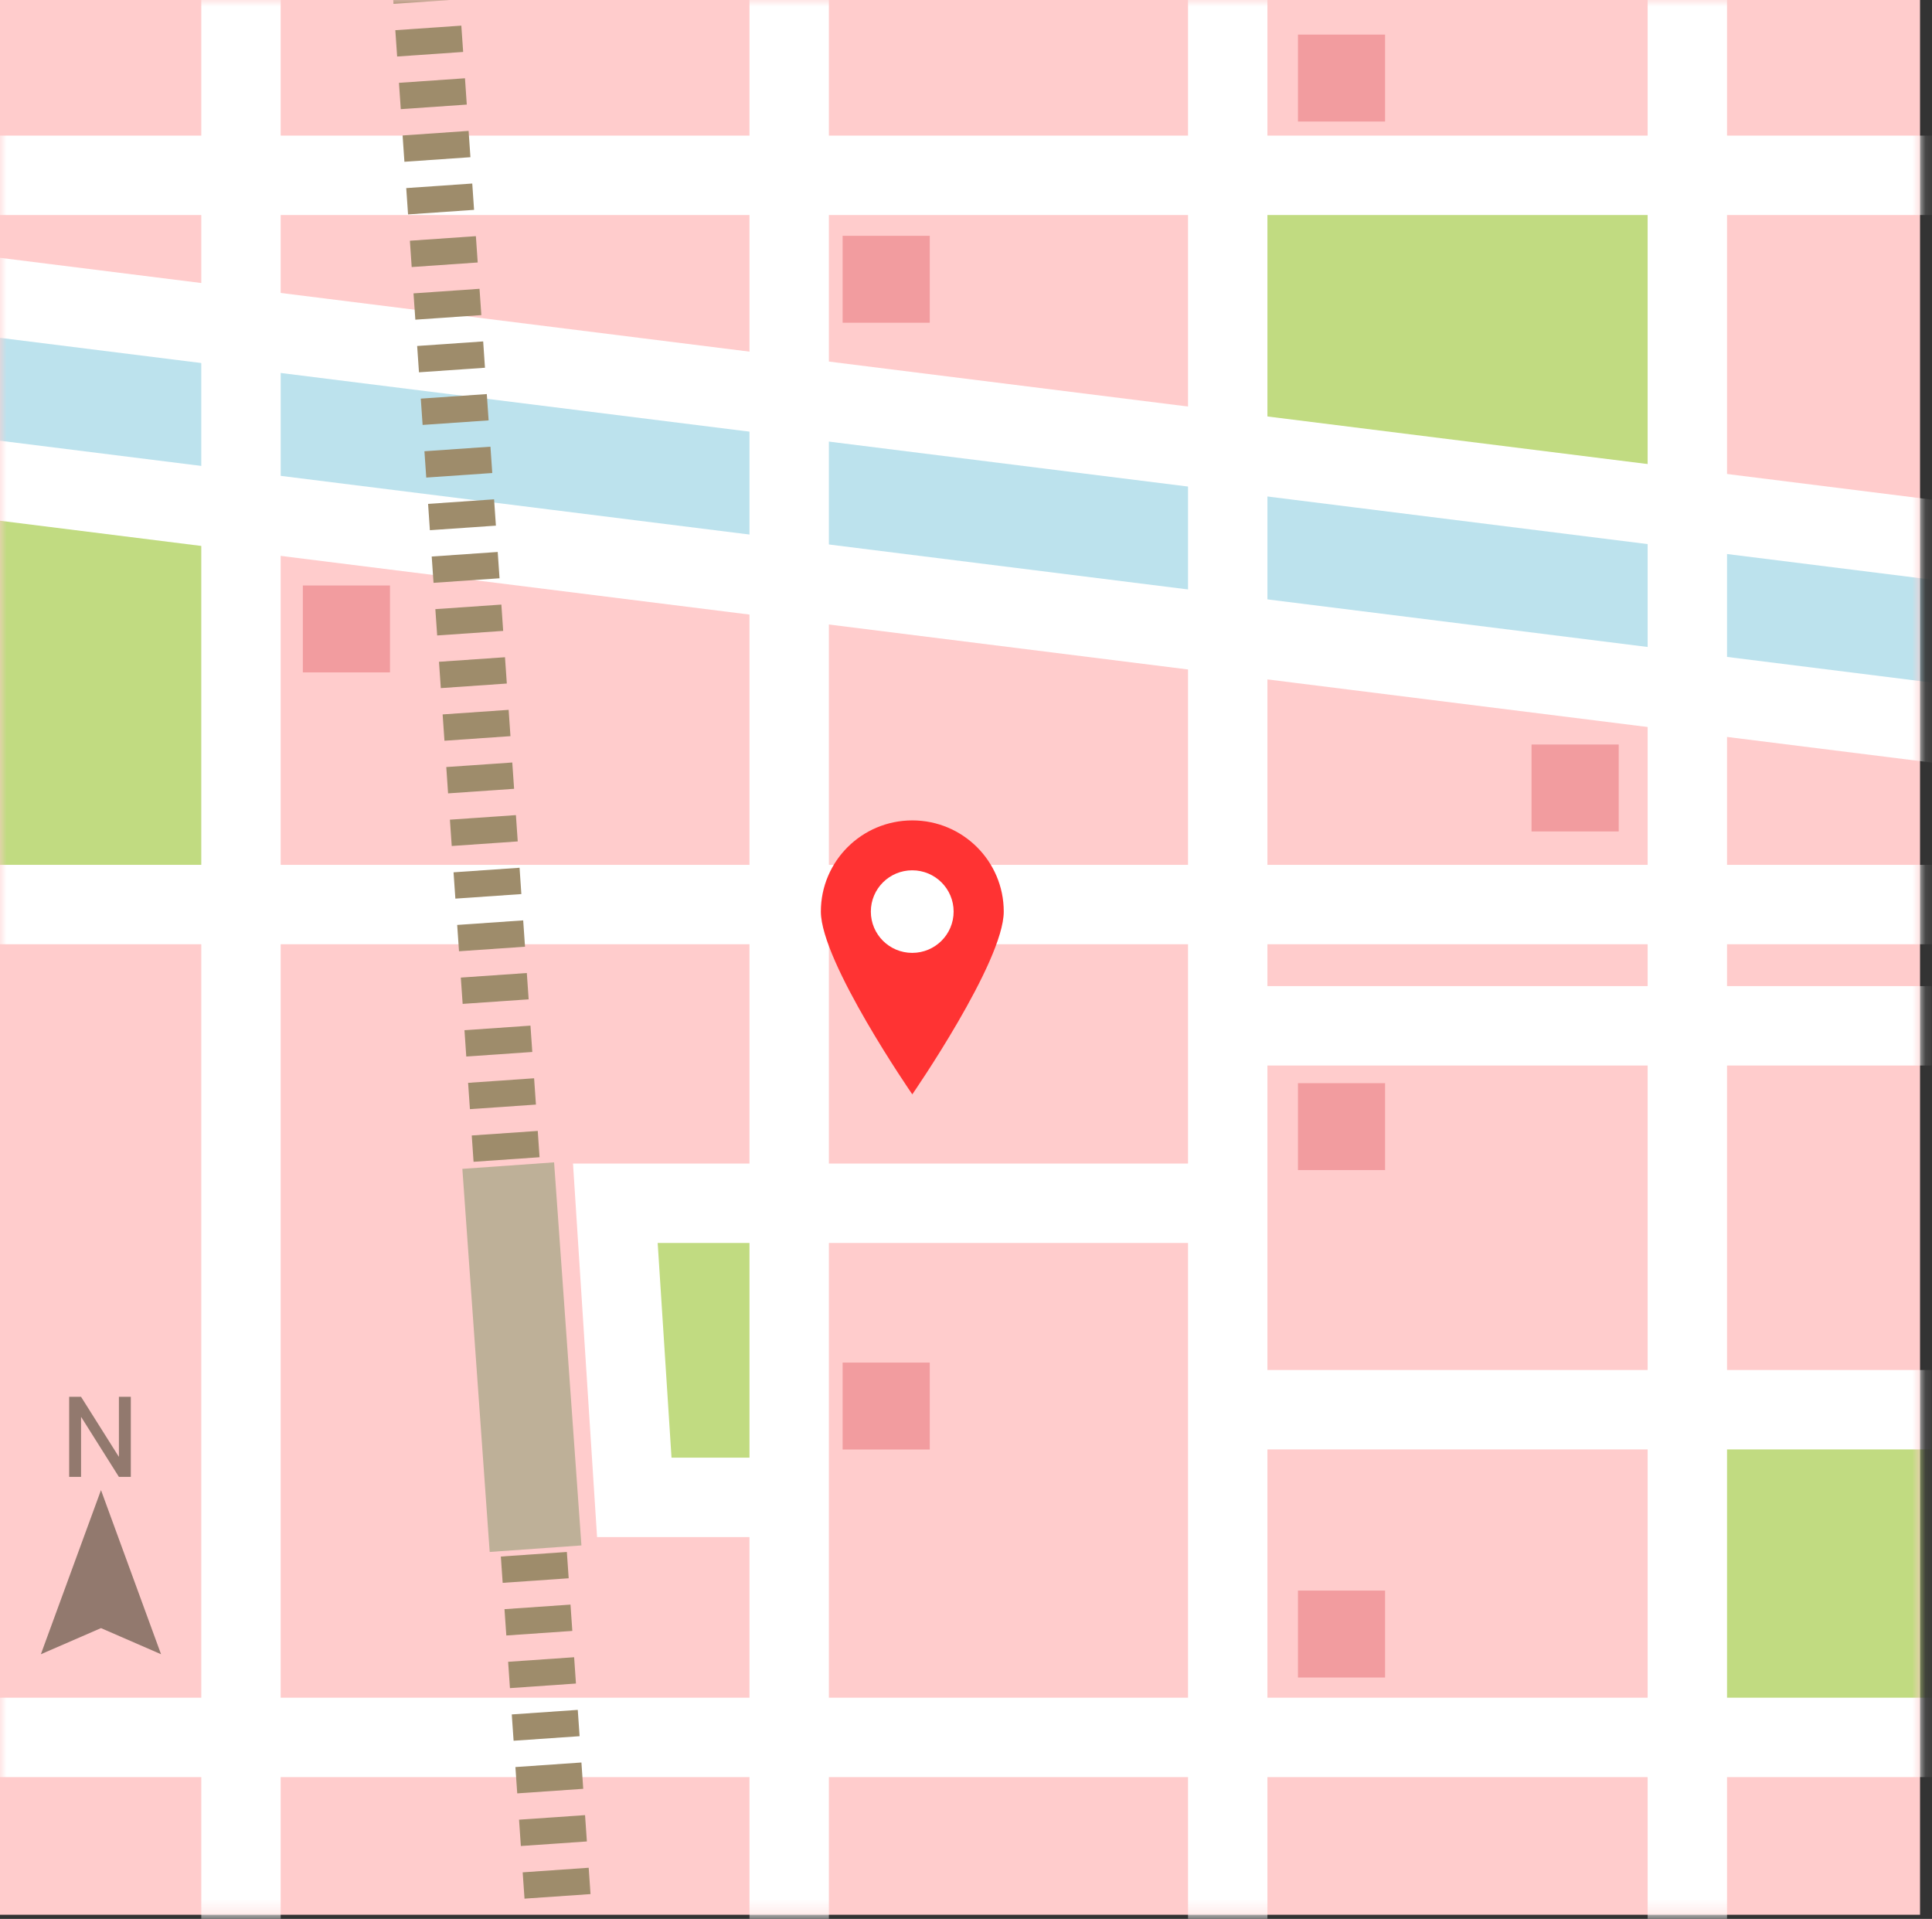 <svg width="146" height="145" viewBox="0 0 146 145" fill="none" xmlns="http://www.w3.org/2000/svg"><rect x="0" y="0" width="146" height="145" fill="#333333" stroke="none"/><path d="M145.096 0H0V144.686H145.096V0Z" fill="#FFCCCC"/><mask id="mask0_8075_22516" style="mask-type:luminance" maskUnits="userSpaceOnUse" x="0" y="0" width="146" height="145"><path d="M145.096 0H0V144.686H145.096V0Z" fill="white"/></mask><g mask="url(#mask0_8075_22516)"><path d="M59.632 91.393H47.933V113.148H59.632V91.393Z" fill="#C1DB81"/><path d="M16.471 37.045H-3.532V69.048H16.471V37.045Z" fill="#C1DB81"/><path d="M146.7 106.524H126.698V131.954H146.7V106.524Z" fill="#C1DB81"/><path d="M93.466 33.863L127.511 38.208V14.371H93.466V33.863Z" fill="#C1DB81"/><path d="M150.141 65.351V71.351H-6.222V65.351H150.141Z" fill="white"/><path d="M150.7 43.667L149.582 52.598L-6.781 33.025L-5.663 24.096L150.7 43.667Z" fill="#BCE2ED"/><path d="M149.003 10.248V16.248H-5.085V10.248H149.003Z" fill="white"/><path d="M150.513 52.143L149.768 58.097L-6.595 38.524L-5.849 32.571L150.513 52.143Z" fill="white"/><path d="M145.967 74.515V80.515H92.778V74.515H145.967Z" fill="white"/><path d="M150.141 128.285V134.285H-6.222V128.285H150.141Z" fill="white"/><path d="M21.211 -2.575V148.157H15.211V-2.575H21.211Z" fill="white"/><path d="M130.511 -2.575V148.157H124.511V-2.575H130.511Z" fill="white"/><path d="M95.778 -3.142V148.724H89.778V-3.142H95.778Z" fill="white"/><path d="M62.638 -3.709V149.291H56.638V-3.709H62.638Z" fill="white"/><path d="M7.632 112.598L3.088 125.001L7.632 123.027L12.171 125.001L7.632 112.598Z" fill="#92796E"/><path d="M5.227 111.6V105.548H6.125L8.969 110.063H8.986V105.548H9.885V111.6H8.986L6.142 107.085H6.125V111.6H5.227Z" fill="#92796E"/><path d="M70.262 17.819H63.676V24.387H70.262V17.819Z" fill="#F29C9F"/><path d="M29.472 44.242H22.886V50.809H29.472V44.242Z" fill="#F29C9F"/><path d="M70.262 102.962H63.676V109.53H70.262V102.962Z" fill="#F29C9F"/><path d="M104.67 2.614H98.085V9.182H104.67V2.614Z" fill="#F29C9F"/><path d="M122.324 56.259H115.738V62.827H122.324V56.259Z" fill="#F29C9F"/><path d="M104.67 81.848H98.085V88.415H104.67V81.848Z" fill="#F29C9F"/><path d="M104.67 120.191H98.085V126.759H104.67V120.191Z" fill="#F29C9F"/><path d="M150.513 38.321L149.768 44.275L-6.595 24.703L-5.849 18.75L150.513 38.321Z" fill="white"/><path d="M44.831 146.107L39.843 146.452L39.774 145.458L44.762 145.113L44.831 146.107ZM44.625 143.125L39.637 143.469L39.499 141.481L44.487 141.135L44.625 143.125ZM44.35 139.147L39.361 139.492L39.224 137.503L44.212 137.159L44.35 139.147ZM44.074 135.17L39.087 135.515L38.949 133.526L43.938 133.181L44.074 135.17ZM43.8 131.193L38.812 131.538L38.674 129.549L43.662 129.205L43.8 131.193ZM43.524 127.215L38.536 127.561L38.399 125.572L43.387 125.227L43.524 127.215ZM43.25 123.239L38.262 123.583L38.124 121.595L43.112 121.25L43.25 123.239ZM42.975 119.261L37.986 119.606L37.849 117.618L42.837 117.273L42.975 119.261ZM42.699 115.285L37.712 115.629L37.574 113.641L42.562 113.295L42.699 115.285ZM42.425 111.307L37.437 111.652L37.299 109.664L42.287 109.319L42.425 111.307ZM42.149 107.331L37.161 107.675L37.024 105.686L42.012 105.341L42.149 107.331ZM41.875 103.353L36.887 103.698L36.749 101.709L41.737 101.365L41.875 103.353ZM41.6 99.376L36.611 99.721L36.475 97.732L41.462 97.387L41.6 99.376ZM41.325 95.399L36.337 95.744L36.199 93.755L41.188 93.411L41.325 95.399ZM41.05 91.421L36.062 91.767L35.924 89.778L40.912 89.433L41.05 91.421ZM40.774 87.445L35.787 87.79L35.649 85.801L40.638 85.457L40.774 87.445ZM40.5 83.467L35.512 83.812L35.374 81.824L40.362 81.479L40.5 83.467ZM40.225 79.491L35.236 79.835L35.1 77.847L40.087 77.501L40.225 79.491ZM39.95 75.513L34.962 75.858L34.824 73.87L39.812 73.525L39.95 75.513ZM39.675 71.537L34.687 71.881L34.549 69.892L39.537 69.547L39.675 71.537ZM39.399 67.559L34.412 67.904L34.274 65.915L39.263 65.571L39.399 67.559ZM39.125 63.581L34.137 63.927L33.999 61.938L38.987 61.593L39.125 63.581ZM38.85 59.605L33.861 59.95L33.725 57.961L38.712 57.617L38.85 59.605ZM38.575 55.627L33.587 55.973L33.449 53.984L38.438 53.639L38.575 55.627ZM38.3 51.651L33.312 51.996L33.174 50.007L38.162 49.663L38.3 51.651ZM38.024 47.673L33.037 48.018L32.899 46.03L37.888 45.685L38.024 47.673ZM37.75 43.697L32.762 44.041L32.624 42.053L37.612 41.708L37.75 43.697ZM37.475 39.719L32.486 40.064L32.35 38.076L37.337 37.731L37.475 39.719ZM37.2 35.743L32.212 36.087L32.074 34.098L37.062 33.753L37.2 35.743ZM36.925 31.765L31.936 32.11L31.799 30.122L36.787 29.777L36.925 31.765ZM36.649 27.788L31.662 28.133L31.524 26.144L36.513 25.799L36.649 27.788ZM36.375 23.811L31.387 24.156L31.249 22.168L36.237 21.823L36.375 23.811ZM36.1 19.834L31.111 20.179L30.975 18.19L35.962 17.845L36.1 19.834ZM35.825 15.857L30.837 16.202L30.699 14.213L35.688 13.868L35.825 15.857ZM35.55 11.879L30.561 12.224L30.424 10.236L35.412 9.891L35.55 11.879ZM35.274 7.903L30.287 8.248L30.149 6.259L35.138 5.914L35.274 7.903ZM35 3.925L30.012 4.27L29.874 2.282L34.862 1.937L35 3.925ZM34.725 -0.051L29.736 0.293L29.668 -0.701L34.656 -1.046L34.725 -0.051Z" fill="#9E8C6B"/><path d="M41.872 87.832L34.94 88.324L37.005 117.271L43.938 116.779L41.872 87.832Z" fill="#BEB098"/><path d="M145.967 103.524V109.524H92.778V103.524H145.967Z" fill="white"/><path d="M92.778 87.922V93.922H49.7L50.746 110.148H59.638V116.148H45.12L43.301 87.922H92.778Z" fill="white"/></g><path d="M75.853 68.883C75.853 65.078 72.759 61.993 68.942 61.993C65.126 61.993 62.032 65.078 62.032 68.883C62.032 72.689 68.942 82.693 68.942 82.693C68.942 82.693 75.853 72.689 75.853 68.883Z" fill="#FF3333"/><path d="M72.065 68.883C72.065 67.159 70.666 65.764 68.937 65.764C67.208 65.764 65.809 67.159 65.809 68.883C65.809 70.607 67.208 72.003 68.937 72.003C70.666 72.003 72.065 70.607 72.065 68.883Z" fill="white"/></svg>